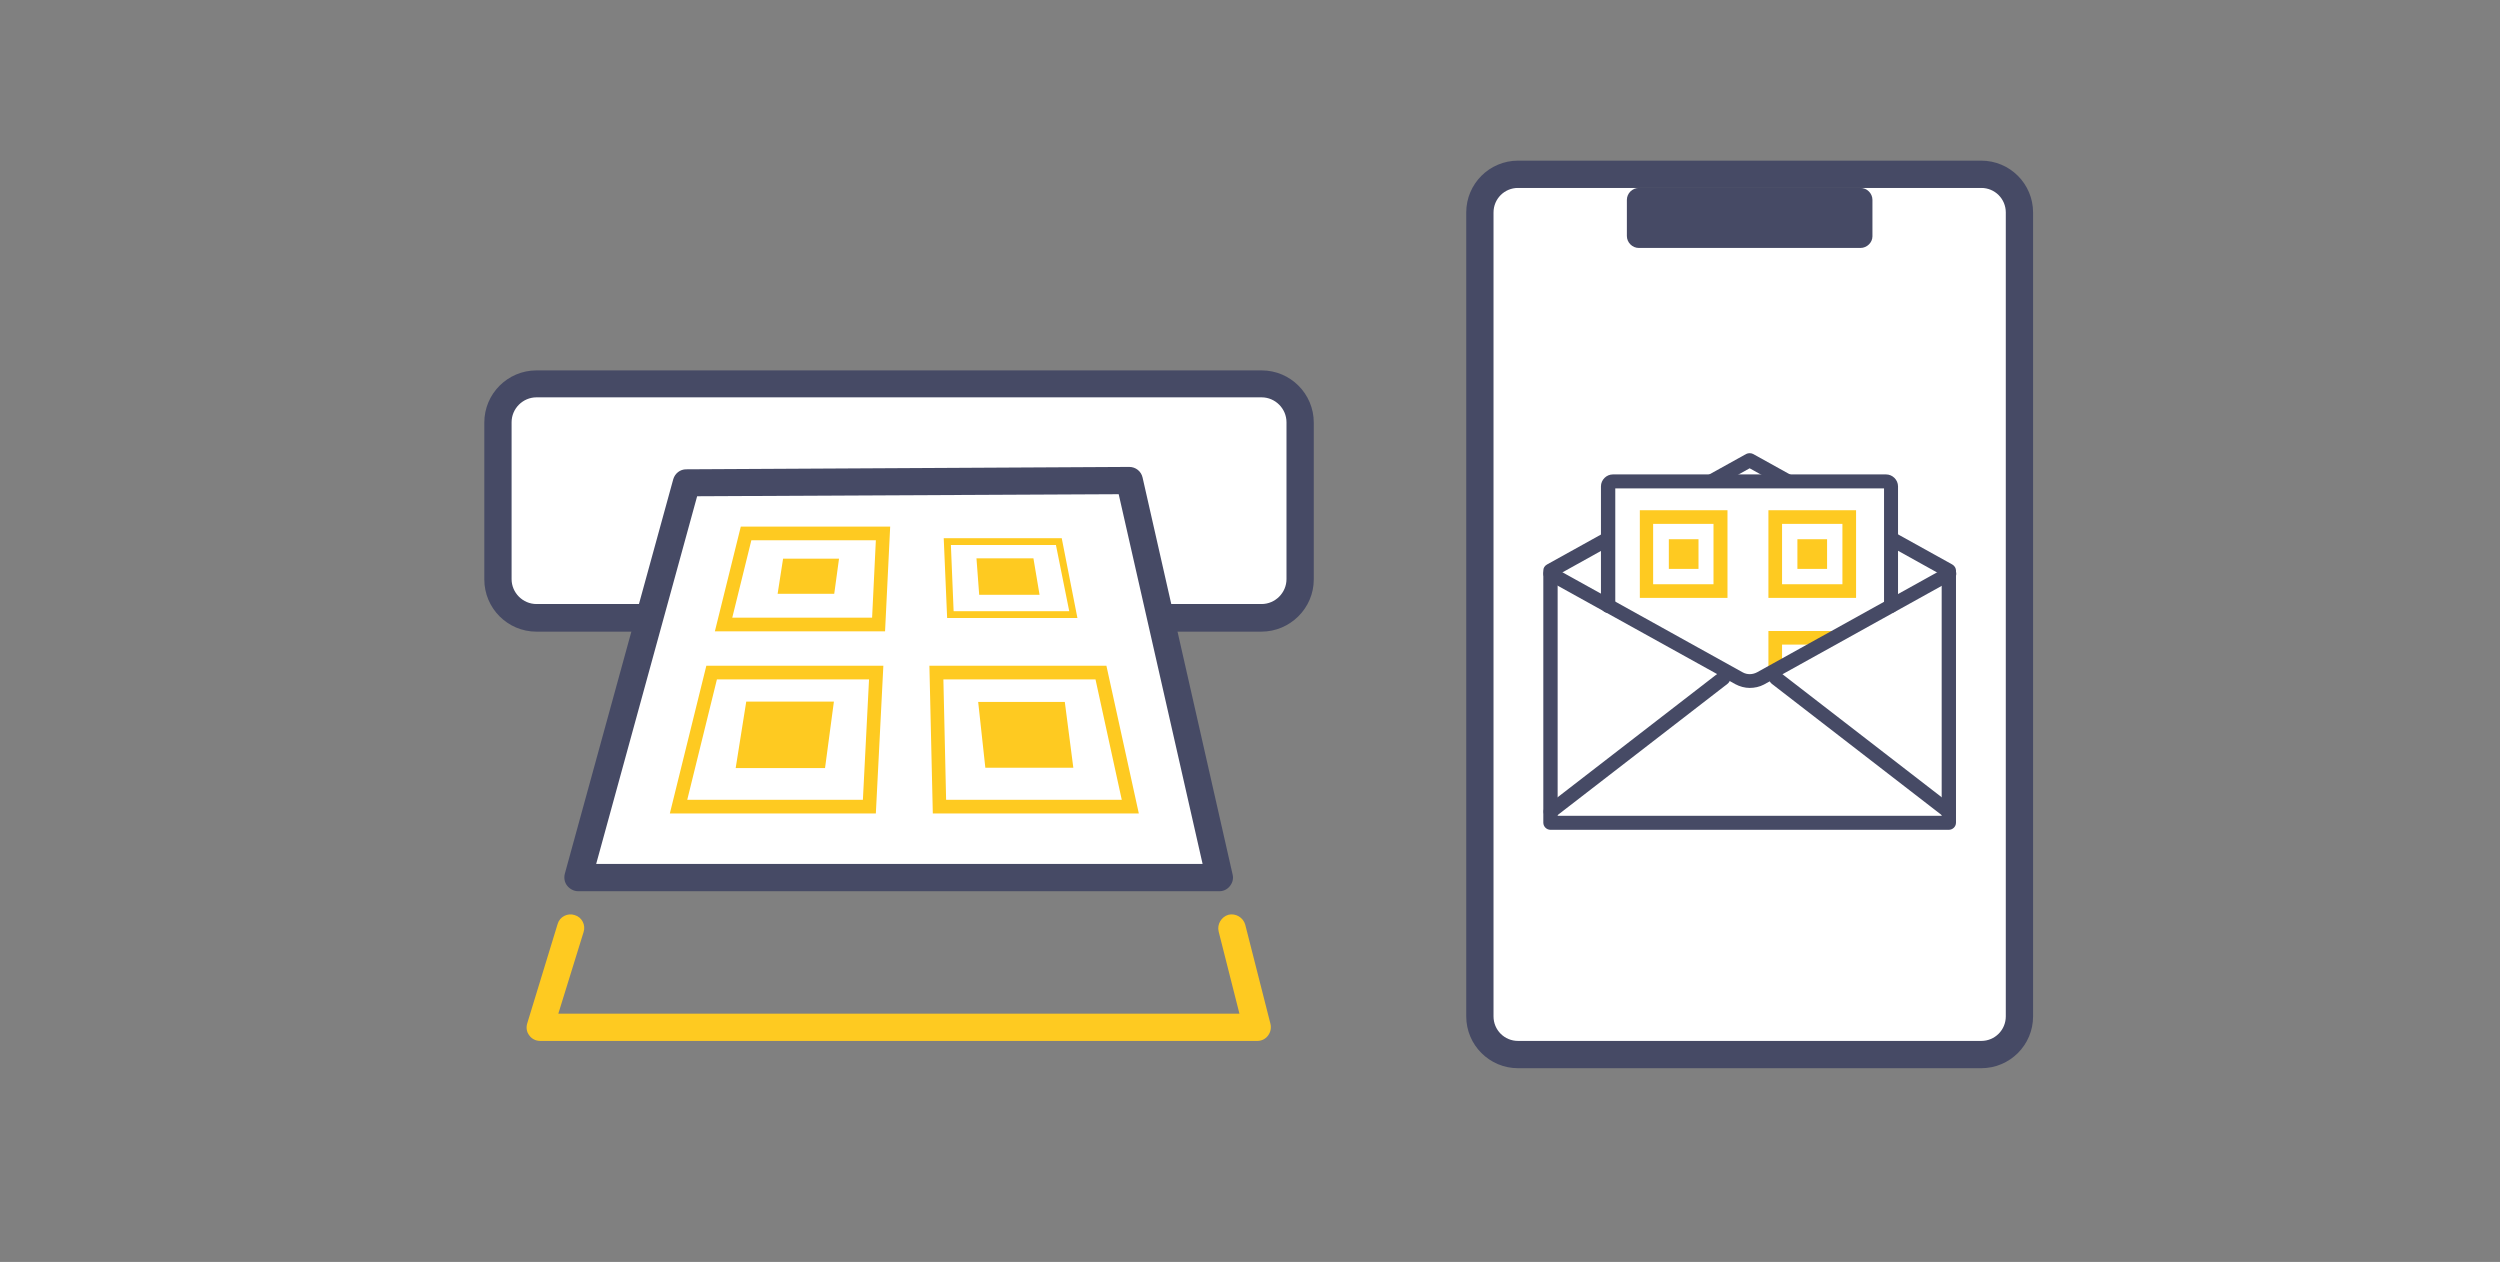 <?xml version="1.0" encoding="utf-8"?>
<!-- Generator: Adobe Illustrator 27.9.0, SVG Export Plug-In . SVG Version: 6.00 Build 0)  -->
<!DOCTYPE svg PUBLIC "-//W3C//DTD SVG 1.1//EN" "http://www.w3.org/Graphics/SVG/1.1/DTD/svg11.dtd">
<svg version="1.1" id="レイヤー_1" xmlns:x="http://ns.adobe.com/Extensibility/1.0/" xmlns:i="http://ns.adobe.com/AdobeIllustrator/10.0/" xmlns:graph="http://ns.adobe.com/Graphs/1.0/"
	 xmlns="http://www.w3.org/2000/svg" xmlns:xlink="http://www.w3.org/1999/xlink" x="0px" y="0px" viewBox="0 0 733 370"
	 style="enable-background:new 0 0 733 370;" xml:space="preserve">
<rect x="0" y="0" width="733" height="370" fill="#808080" stroke="none"/>
<style type="text/css">
	.st0{fill:#FFFFFF;}
	.st1{fill:#FECA21;}
	.st2{fill:#464A65;}
</style>
<rect x="147.7" y="114.5" class="st0" width="230.8" height="64.7"/>
<rect x="436.9" y="55.1" class="st0" width="152.2" height="252.3"/>
<g>
	<g>
		<path class="st1" d="M544.2,210.7h-25.7V185h25.7V210.7z M522.5,206.7h17.7V189h-17.7V206.7z"/>
		<rect x="527" y="193.5" class="st1" width="8.7" height="8.7"/>
	</g>
	<polygon class="st0" points="453.6,170 513,201.7 572.4,170 571.4,243.3 454.6,243.3 	"/>
	<path class="st2" d="M369.8,185.2H157.3c-8.5,0-15.3-6.9-15.3-15.3v-46c0-8.5,6.9-15.3,15.3-15.3h212.6c8.5,0,15.3,6.9,15.3,15.3
		v46C385.2,178.3,378.3,185.2,369.8,185.2z M157.3,116.5c-4,0-7.3,3.3-7.3,7.3v46c0,4,3.3,7.3,7.3,7.3h212.6c4,0,7.3-3.3,7.3-7.3
		v-46c0-4-3.3-7.3-7.3-7.3H157.3z"/>
	<g>
		<polygon class="st0" points="357.6,257.3 169.5,257.3 201.3,141.6 331.2,140.9 		"/>
		<path class="st2" d="M357.6,261.3H169.5c-1.2,0-2.4-0.6-3.2-1.6s-1-2.3-0.7-3.5l31.8-115.7c0.5-1.7,2-2.9,3.8-2.9l129.9-0.7l0,0
			c1.9,0,3.5,1.3,3.9,3.1l26.4,116.4c0.3,1.2,0,2.4-0.8,3.4C359.9,260.7,358.8,261.3,357.6,261.3z M174.8,253.3h177.8L328,144.9
			l-123.6,0.6L174.8,253.3z"/>
	</g>
	<g>
		<path class="st1" d="M368.7,305.2H158.4c-1.3,0-2.5-0.6-3.2-1.6c-0.8-1-1-2.3-0.6-3.6l8.9-29.1c0.6-2.1,2.9-3.3,5-2.6
			c2.1,0.6,3.3,2.9,2.6,5l-7.4,23.9h199.7l-6.1-24.1c-0.5-2.1,0.8-4.3,2.9-4.9c2.1-0.5,4.3,0.8,4.9,2.9l7.4,29.1
			c0.3,1.2,0,2.5-0.7,3.4C371.1,304.6,369.9,305.2,368.7,305.2z"/>
	</g>
	<g>
		<g>
			<path class="st1" d="M256.8,238.5h-60.4l10.7-43.3H259L256.8,238.5z M201.5,234.5H253l1.8-35.3h-44.6L201.5,234.5z"/>
			<polygon class="st1" points="244.5,205.7 218.8,205.7 215.7,225.2 241.9,225.2 			"/>
		</g>
		<g>
			<path class="st1" d="M333.9,238.5h-60.4l-1-43.3h51.9L333.9,238.5z M277.4,234.5h51.5l-7.7-35.3h-44.6L277.4,234.5z"/>
			<polygon class="st1" points="312.2,205.8 286.8,205.8 288.9,225.1 314.7,225.1 			"/>
		</g>
		<g>
			<path class="st1" d="M259.5,185.1h-49.9l7.6-30.7H261L259.5,185.1z M214.7,181.1h41l1.1-22.7h-36.5L214.7,181.1z"/>
			<polygon class="st1" points="246,163.8 229.6,163.8 228,174.1 244.6,174.1 			"/>
		</g>
		<g>
			<path class="st1" d="M315.9,181.2h-38.2l-1-23.4h34.6L315.9,181.2z M279.6,179.2h33.9l-3.9-19.4h-30.8L279.6,179.2z"/>
			<polygon class="st1" points="303,163.7 286.3,163.7 287.1,174.4 304.8,174.4 			"/>
		</g>
	</g>
	<g>
		<g>
			<path class="st2" d="M580.9,313.2H445.1c-8.4,0-15.2-6.8-15.2-15.2V62.3c0-8.4,6.8-15.2,15.2-15.2h135.8
				c8.4,0,15.2,6.8,15.2,15.2V298C596.1,306.4,589.3,313.2,580.9,313.2z M445.1,55.1c-4,0-7.2,3.2-7.2,7.2V298c0,4,3.2,7.2,7.2,7.2
				h135.8c4,0,7.2-3.2,7.2-7.2V62.3c0-4-3.2-7.2-7.2-7.2H445.1z"/>
			<path class="st2" d="M545.5,72.7h-65c-1.9,0-3.5-1.6-3.5-3.5V58.6c0-1.9,1.6-3.5,3.5-3.5h65c1.9,0,3.5,1.6,3.5,3.5v10.7
				C549,71.1,547.4,72.7,545.5,72.7z"/>
		</g>
	</g>
	<g>
		<path class="st2" d="M571.4,243.3H454.6c-1.1,0-2.1-0.9-2.1-2.1v-73.9c0-0.8,0.4-1.4,1.1-1.8l58.4-32.4c0.6-0.3,1.4-0.3,2,0
			l58.4,32.4c0.7,0.4,1.1,1.1,1.1,1.8v73.9C573.5,242.4,572.5,243.3,571.4,243.3z M456.6,239.2h112.7v-70.6L513,137.3l-56.3,31.3
			v70.6H456.6z"/>
		<path class="st0" d="M471.5,177.6v-35c0-0.8,0.6-1.4,1.4-1.4H553c0.8,0,1.4,0.6,1.4,1.4v35H471.5z"/>
		<path class="st2" d="M554.5,179.7c-1.1,0-2.1-0.9-2.1-2.1v-34.4h-78.8v34.4c0,1.1-0.9,2.1-2.1,2.1c-1.1,0-2.1-0.9-2.1-2.1v-35
			c0-1.9,1.6-3.5,3.5-3.5H553c1.9,0,3.5,1.6,3.5,3.5v35C556.5,178.7,555.6,179.7,554.5,179.7z"/>
		<path class="st2" d="M513,201.7c-1.4,0-2.9-0.4-4.2-1.1L453.6,170c-1-0.6-1.4-1.8-0.8-2.8s1.8-1.4,2.8-0.8l55.3,30.7
			c1.4,0.8,3,0.7,4.3,0l55.3-30.7c1-0.6,2.3-0.2,2.8,0.8c0.6,1,0.2,2.3-0.8,2.8l-55.3,30.7C515.9,201.4,514.4,201.7,513,201.7z"/>
		<path class="st2" d="M454.6,240c-0.6,0-1.2-0.3-1.6-0.8c-0.7-0.9-0.5-2.2,0.4-2.9l50.6-39.1c0.9-0.7,2.2-0.5,2.9,0.4
			c0.7,0.9,0.5,2.2-0.4,2.9l-50.6,39.1C455.5,239.9,455,240,454.6,240z"/>
		<path class="st2" d="M571.4,240c-0.4,0-0.9-0.1-1.3-0.4l-50.6-39.1c-0.9-0.7-1.1-2-0.4-2.9c0.7-0.9,2-1.1,2.9-0.4l50.6,39.1
			c0.9,0.7,1.1,2,0.4,2.9C572.6,239.7,572,240,571.4,240z"/>
	</g>
	<g>
		<path class="st1" d="M506.5,175.3h-25.7v-25.7h25.7V175.3z M484.7,171.3h17.7v-17.7h-17.7V171.3z"/>
		<rect x="489.3" y="158.1" class="st1" width="8.7" height="8.7"/>
	</g>
	<g>
		<path class="st1" d="M544.2,175.3h-25.7v-25.7h25.7V175.3z M522.5,171.3h17.7v-17.7h-17.7V171.3z"/>
		<rect x="527" y="158.1" class="st1" width="8.7" height="8.7"/>
	</g>
</g>
</svg>

